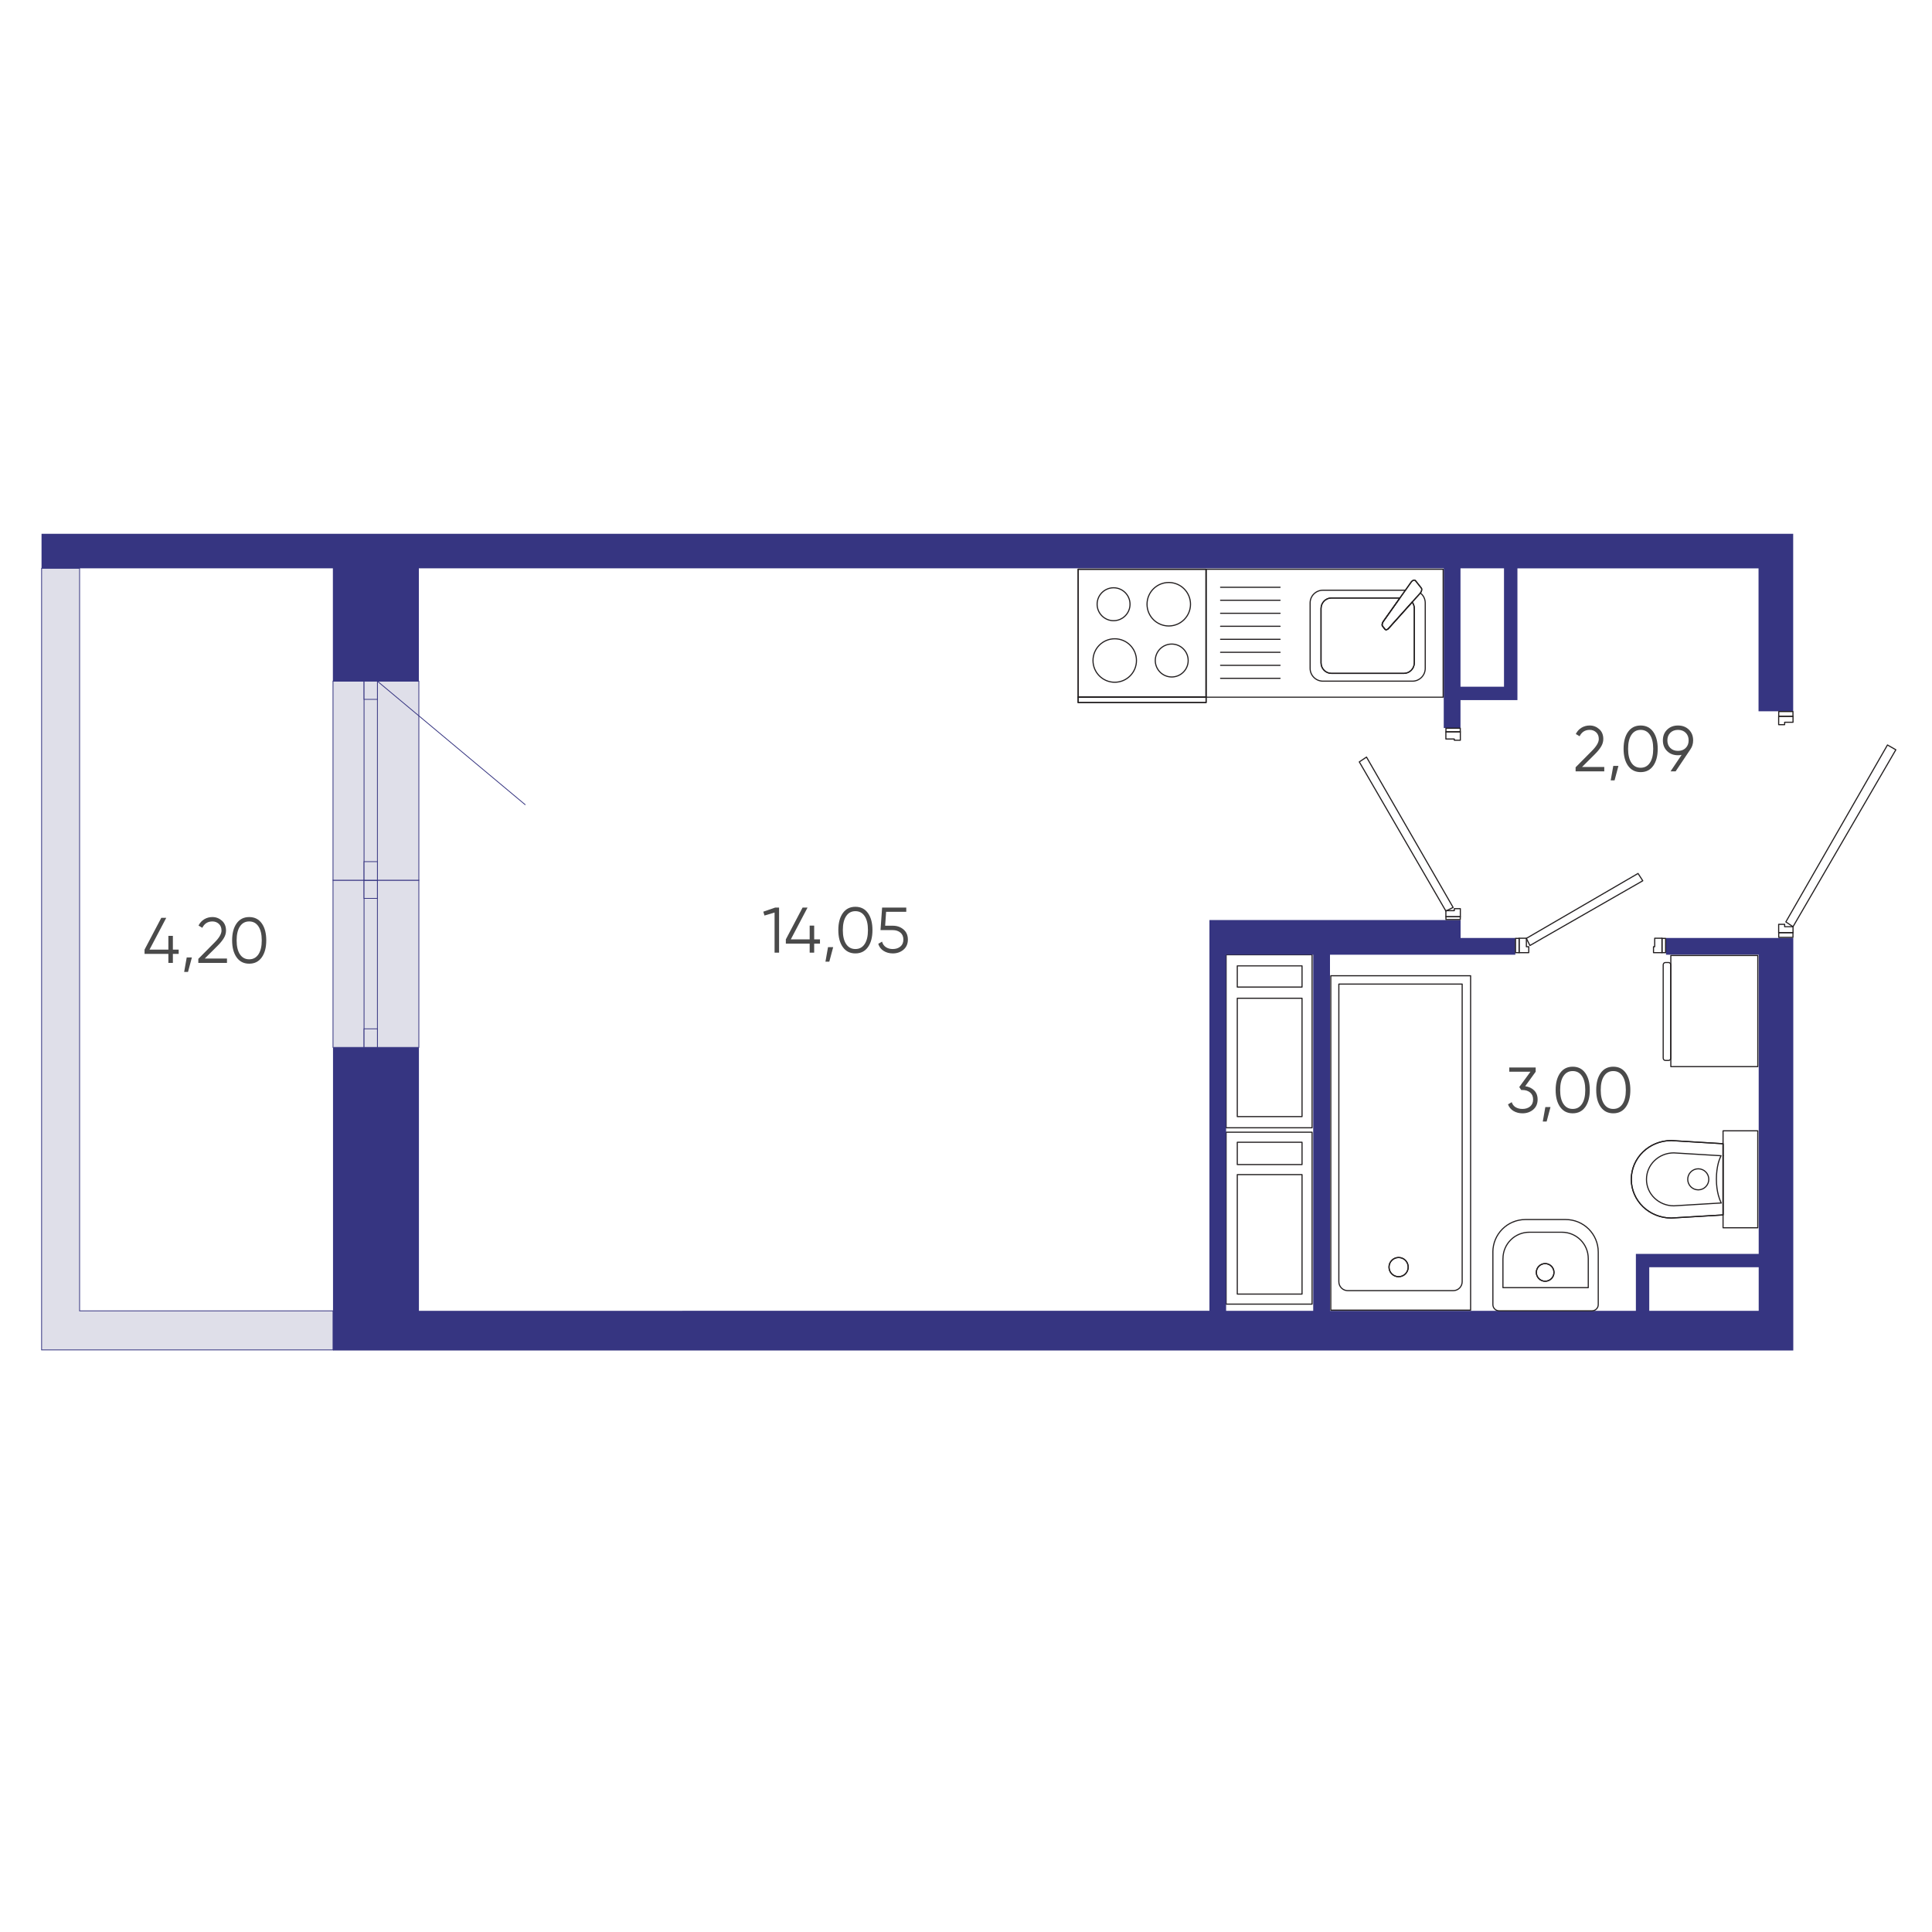 <?xml version="1.0" encoding="UTF-8"?>
<svg id="uuid-fce470a9-5233-4d74-8837-708ff87177d2" data-name="Слой 1" xmlns="http://www.w3.org/2000/svg" viewBox="0 0 600 600">
  <defs>
    <style>
      .uuid-71ec9007-8b00-472d-8b6b-c7331b04addc {
        fill: #dfdfe9;
        stroke: #363581;
        stroke-miterlimit: 10;
        stroke-width: .25px;
      }

      .uuid-e97ace71-9969-474e-a538-0f2884528b60 {
        fill: #4a4a4a;
      }

      .uuid-7bce1f0c-a1ab-404f-989b-b74654a5ddb5 {
        fill: none;
        stroke: #231f20;
        stroke-linecap: round;
        stroke-linejoin: round;
        stroke-width: .35px;
      }

      .uuid-00e1ff85-f7b2-474a-9428-8bd4bd828480 {
        fill: #363581;
      }
    </style>
  </defs>
  <rect class="uuid-7bce1f0c-a1ab-404f-989b-b74654a5ddb5" x="380.78" y="351.62" width="26.7" height="53.39"/>
  <rect class="uuid-7bce1f0c-a1ab-404f-989b-b74654a5ddb5" x="384.25" y="354.74" width="20.11" height="6.93"/>
  <rect class="uuid-7bce1f0c-a1ab-404f-989b-b74654a5ddb5" x="384.25" y="364.79" width="20.11" height="37.1"/>
  <rect class="uuid-7bce1f0c-a1ab-404f-989b-b74654a5ddb5" x="380.78" y="296.5" width="26.7" height="53.74"/>
  <rect class="uuid-7bce1f0c-a1ab-404f-989b-b74654a5ddb5" x="384.25" y="299.96" width="20.11" height="6.59"/>
  <rect class="uuid-7bce1f0c-a1ab-404f-989b-b74654a5ddb5" x="384.25" y="310.02" width="20.11" height="36.75"/>
  <path class="uuid-00e1ff85-f7b2-474a-9428-8bd4bd828480" d="M12.9,165.76v10.74H103.38v35.03h26.7v-35.03H448.37v49.59h5.2v-8.67h17.68v-40.91h74.88v44.38h10.76v-55.12H12.9Zm454.18,47.5h-13.51v-36.76h13.51v36.76Z"/>
  <path class="uuid-00e1ff85-f7b2-474a-9428-8bd4bd828480" d="M517.39,291.29v5.2h28.79v92.91h-38.14v17.68h-95v-110.59h57.56v-5.2h-17v-5.56h-78v121.35H130.1v-81.82h-26.68v94.14h453.5v-128.11h-39.53Zm-136.61,115.8v-110.59h27.05v110.59h-27.05Zm165.4,0h-33.99v-13.53h33.99v13.53Z"/>
  <polygon class="uuid-71ec9007-8b00-472d-8b6b-c7331b04addc" points="103.42 407.1 103.42 419.23 12.92 419.23 12.92 176.5 24.72 176.5 24.72 407.1 103.42 407.1"/>
  <g>
    <g>
      <rect class="uuid-7bce1f0c-a1ab-404f-989b-b74654a5ddb5" x="334.83" y="176.79" width="39.71" height="39.71"/>
      <rect class="uuid-7bce1f0c-a1ab-404f-989b-b74654a5ddb5" x="334.83" y="176.79" width="39.71" height="39.71"/>
      <rect class="uuid-7bce1f0c-a1ab-404f-989b-b74654a5ddb5" x="334.82" y="216.51" width="39.74" height="1.68"/>
      <rect class="uuid-7bce1f0c-a1ab-404f-989b-b74654a5ddb5" x="334.82" y="216.51" width="39.74" height="1.68"/>
      <path class="uuid-7bce1f0c-a1ab-404f-989b-b74654a5ddb5" d="M346.19,211.88c-3.73,0-6.75-3.02-6.75-6.75,0-3.73,3.02-6.75,6.75-6.75,3.73,0,6.75,3.02,6.75,6.75s-3.02,6.75-6.75,6.75Zm16.78-17.48c-3.73,0-6.75-3.02-6.75-6.75,0-3.73,3.02-6.75,6.75-6.75,3.73,0,6.75,3.02,6.75,6.75,0,3.73-3.02,6.75-6.75,6.75Zm-22.25-6.75c0-2.82,2.29-5.11,5.11-5.11,2.82,0,5.11,2.29,5.11,5.11,0,2.82-2.29,5.11-5.11,5.11-2.82,0-5.11-2.29-5.11-5.11Zm18.06,17.48c0-2.82,2.29-5.11,5.11-5.11,2.82,0,5.11,2.29,5.11,5.11s-2.29,5.11-5.11,5.11c-2.82,0-5.11-2.29-5.11-5.11Z"/>
    </g>
    <g>
      <path class="uuid-7bce1f0c-a1ab-404f-989b-b74654a5ddb5" d="M448.19,176.79h-73.63v39.73h73.63v-39.73Zm-8.62,3.53l1.83,2.31c.26,.32,.12,1-.28,1.53-.02,0-.02,.02-.02,.02l-2.54,2.82-7.21,8.04c-.42,.53-.97,.69-1.23,.37l-.76-.95c-.26-.32-.12-1.02,.3-1.55l5.09-7.19,1.71-2.41,1.85-2.61c.42-.53,.99-.69,1.25-.37Z"/>
      <path class="uuid-7bce1f0c-a1ab-404f-989b-b74654a5ddb5" d="M436.46,183.3h-25.61c-2.2,0-3.98,1.76-3.98,3.95v20.32c0,2.19,1.78,3.97,3.98,3.97h27.8c2.19,0,3.97-1.78,3.97-3.97v-20.32c0-1.25-.58-2.36-1.5-3.08-.02,0-.02,.02-.02,.02"/>
      <path class="uuid-7bce1f0c-a1ab-404f-989b-b74654a5ddb5" d="M434.75,185.71h-21.28c-1.76,0-3.21,1.46-3.21,3.28v16.85c0,1.8,1.45,3.28,3.21,3.28h22.53c1.78,0,3.23-1.48,3.23-3.28v-16.85c0-.76-.25-1.45-.67-1.99l-7.21,8.04c-.42,.53-.97,.69-1.23,.37l-.76-.95c-.26-.32-.12-1.02,.3-1.55l5.09-7.19Z"/>
      <path class="uuid-7bce1f0c-a1ab-404f-989b-b74654a5ddb5" d="M434.75,185.71h-21.28c-1.76,0-3.21,1.46-3.21,3.28v16.85c0,1.8,1.45,3.28,3.21,3.28h22.53c1.78,0,3.23-1.48,3.23-3.28v-16.85c0-.76-.25-1.45-.67-1.99"/>
      <path class="uuid-7bce1f0c-a1ab-404f-989b-b74654a5ddb5" d="M438.31,180.69l-1.85,2.61-1.71,2.41-5.09,7.19c-.42,.53-.56,1.23-.3,1.55l.76,.95c.26,.32,.81,.16,1.23-.37l7.21-8.04,2.54-2.82s0-.02,.02-.02c.41-.53,.55-1.22,.28-1.53l-1.83-2.31c-.26-.32-.83-.16-1.25,.37Z"/>
      <path class="uuid-7bce1f0c-a1ab-404f-989b-b74654a5ddb5" d="M397.54,182.38h-18.48m18.48,4.04h-18.48m18.48,4.04h-18.48m18.48,4.04h-18.48m18.48,4.04h-18.48m18.48,4.04h-18.48m18.48,4.04h-18.48m18.48,4.04h-18.48"/>
    </g>
    <g>
      <rect class="uuid-7bce1f0c-a1ab-404f-989b-b74654a5ddb5" x="413.29" y="303.03" width="43.42" height="103.85"/>
      <path class="uuid-7bce1f0c-a1ab-404f-989b-b74654a5ddb5" d="M418.56,400.82h32.76c1.53,0,2.77-1.24,2.77-2.77v-92.44h-38.3v92.44c0,1.53,1.24,2.77,2.77,2.77Z"/>
      <path class="uuid-7bce1f0c-a1ab-404f-989b-b74654a5ddb5" d="M434.35,396.49c1.65,0,2.98-1.34,2.98-2.98,0-1.65-1.33-2.98-2.98-2.98-1.64,0-2.98,1.34-2.98,2.98,0,1.65,1.33,2.98,2.98,2.98"/>
      <path class="uuid-7bce1f0c-a1ab-404f-989b-b74654a5ddb5" d="M434.35,396.49c1.65,0,2.98-1.34,2.98-2.98,0-1.65-1.33-2.98-2.98-2.98-1.64,0-2.98,1.34-2.98,2.98,0,1.65,1.33,2.98,2.98,2.98Z"/>
    </g>
    <g>
      <path class="uuid-7bce1f0c-a1ab-404f-989b-b74654a5ddb5" d="M463.63,388.84v16.32c0,1.06,.86,1.92,1.92,1.92h28.88c1.06,0,1.92-.86,1.92-1.92v-16.32c0-5.58-4.52-10.1-10.11-10.1h-12.51c-5.58,0-10.11,4.52-10.11,10.1Z"/>
      <path class="uuid-7bce1f0c-a1ab-404f-989b-b74654a5ddb5" d="M466.75,390.86v9.03h26.5v-9.03c0-4.52-3.66-8.18-8.18-8.18h-10.13c-4.52,0-8.18,3.66-8.18,8.18Z"/>
      <path class="uuid-7bce1f0c-a1ab-404f-989b-b74654a5ddb5" d="M479.86,397.9c-1.51,0-2.74-1.23-2.74-2.74s1.23-2.74,2.74-2.74c1.51,0,2.74,1.23,2.74,2.74,0,1.52-1.23,2.74-2.74,2.74"/>
      <path class="uuid-7bce1f0c-a1ab-404f-989b-b74654a5ddb5" d="M479.86,397.9c-1.51,0-2.74-1.23-2.74-2.74s1.23-2.74,2.74-2.74c1.51,0,2.74,1.23,2.74,2.74,0,1.52-1.23,2.74-2.74,2.74Z"/>
    </g>
    <g>
      <rect class="uuid-7bce1f0c-a1ab-404f-989b-b74654a5ddb5" x="518.89" y="296.73" width="27.01" height="34.52"/>
      <path class="uuid-7bce1f0c-a1ab-404f-989b-b74654a5ddb5" d="M518.86,299.66v28.93c0,.41-.3,.74-.67,.74h-1c-.37,0-.67-.33-.67-.74v-28.93c0-.41,.3-.74,.67-.74h1c.37,0,.67,.33,.67,.74"/>
    </g>
    <g>
      <path class="uuid-7bce1f0c-a1ab-404f-989b-b74654a5ddb5" d="M535.11,377.31l-16.08,.96c-3.42,0-6.53-1.35-8.79-3.51-2.24-2.18-3.63-5.2-3.63-8.5,0-3.32,1.38-6.34,3.63-8.52,2.26-2.18,5.37-3.53,8.79-3.53l16.08,.98v22.12Z"/>
      <path class="uuid-7bce1f0c-a1ab-404f-989b-b74654a5ddb5" d="M535.11,377.31l-16.08,.96c-3.42,0-6.53-1.35-8.79-3.51-2.24-2.18-3.63-5.2-3.63-8.5,0-3.32,1.38-6.34,3.63-8.52,2.26-2.18,5.37-3.53,8.79-3.53l16.08,.98v22.12Z"/>
      <path class="uuid-7bce1f0c-a1ab-404f-989b-b74654a5ddb5" d="M534.54,373.6h-.08l-14.64,.88c-2.35,0-4.47-.93-6.01-2.41-1.54-1.48-2.48-3.54-2.48-5.8,0-2.28,.94-4.34,2.48-5.82,1.54-1.5,3.66-2.41,6.01-2.41l14.64,.88h.02s-.02,.02-.02,.03c-.3,.66-.61,1.43-.86,2.4-.32,1.3-.56,2.9-.56,4.84s.25,3.64,.61,4.98c.24,.89,.52,1.64,.81,2.26,.03,.07,.05,.14,.08,.19Z"/>
      <path class="uuid-7bce1f0c-a1ab-404f-989b-b74654a5ddb5" d="M535.13,358.9s-.02,.02-.02,.03v-.03h.02Z"/>
      <rect class="uuid-7bce1f0c-a1ab-404f-989b-b74654a5ddb5" x="535.11" y="351.19" width="10.78" height="30.11"/>
      <path class="uuid-7bce1f0c-a1ab-404f-989b-b74654a5ddb5" d="M530.68,366.25c0-1.81-1.46-3.27-3.27-3.27-1.81,0-3.27,1.47-3.27,3.27,0,1.81,1.46,3.27,3.27,3.27s3.27-1.47,3.27-3.27Z"/>
    </g>
  </g>
  <g>
    <path class="uuid-e97ace71-9969-474e-a538-0f2884528b60" d="M240.75,281.85h1.2v14h-1.4v-12.46l-3.14,.94-.36-1.2,3.7-1.28Z"/>
    <path class="uuid-e97ace71-9969-474e-a538-0f2884528b60" d="M254.65,291.73v1.32h-1.8v2.8h-1.4v-2.8h-7.4v-1.32l5.2-9.88h1.54l-5.2,9.88h5.86v-4.28h1.4v4.28h1.8Z"/>
    <path class="uuid-e97ace71-9969-474e-a538-0f2884528b60" d="M258.75,294.15l-1.2,4.5h-1.2l.8-4.5h1.6Z"/>
    <path class="uuid-e97ace71-9969-474e-a538-0f2884528b60" d="M269.56,294.12c-.93,1.31-2.23,1.97-3.91,1.97s-2.98-.66-3.91-1.97c-.93-1.31-1.39-3.07-1.39-5.27s.46-3.96,1.39-5.27c.93-1.31,2.23-1.97,3.91-1.97s2.98,.66,3.91,1.97c.93,1.31,1.39,3.07,1.39,5.27s-.46,3.96-1.39,5.27Zm-6.78-.93c.69,1.03,1.64,1.54,2.87,1.54s2.18-.51,2.87-1.54c.69-1.03,1.03-2.47,1.03-4.34s-.34-3.31-1.03-4.34-1.64-1.54-2.87-1.54-2.18,.51-2.87,1.54c-.69,1.03-1.03,2.47-1.03,4.34s.34,3.31,1.03,4.34Z"/>
    <path class="uuid-e97ace71-9969-474e-a538-0f2884528b60" d="M277.25,287.49c1.31,0,2.42,.38,3.33,1.15s1.37,1.82,1.37,3.15-.46,2.38-1.37,3.15-2.02,1.15-3.33,1.15c-1.05,0-1.99-.26-2.82-.77-.83-.51-1.39-1.25-1.68-2.21l1.18-.68c.2,.75,.6,1.32,1.19,1.71s1.3,.59,2.13,.59c.96,0,1.75-.26,2.37-.77,.62-.51,.93-1.24,.93-2.17s-.31-1.66-.93-2.17c-.62-.51-1.41-.77-2.37-.77h-3.8l.5-7h7.5v1.32h-6.26l-.3,4.32h2.36Z"/>
  </g>
  <g>
    <path class="uuid-e97ace71-9969-474e-a538-0f2884528b60" d="M473.66,337.33c1.12,.15,2.04,.58,2.77,1.29,.73,.71,1.09,1.66,1.09,2.83,0,1.33-.46,2.38-1.37,3.15-.91,.77-2.02,1.15-3.33,1.15-1.04,0-1.97-.24-2.78-.72-.81-.48-1.39-1.17-1.72-2.06l1.16-.68c.23,.69,.63,1.22,1.22,1.57,.59,.35,1.29,.53,2.12,.53,.96,0,1.75-.26,2.37-.77,.62-.51,.93-1.24,.93-2.17s-.31-1.66-.93-2.17c-.62-.51-1.41-.77-2.37-.77v-.02l-.02,.02h-.38l-.6-.92,3.48-4.76h-6.58v-1.32h8.2v1.32l-3.26,4.5Z"/>
    <path class="uuid-e97ace71-9969-474e-a538-0f2884528b60" d="M481.52,343.81l-1.2,4.5h-1.2l.8-4.5h1.6Z"/>
    <path class="uuid-e97ace71-9969-474e-a538-0f2884528b60" d="M492.33,343.78c-.93,1.31-2.23,1.97-3.91,1.97s-2.98-.66-3.91-1.97c-.93-1.31-1.39-3.07-1.39-5.27s.46-3.96,1.39-5.27c.93-1.31,2.23-1.97,3.91-1.97s2.98,.66,3.91,1.97c.93,1.31,1.39,3.07,1.39,5.27s-.46,3.96-1.39,5.27Zm-6.78-.93c.69,1.03,1.64,1.54,2.87,1.54s2.18-.51,2.87-1.54c.69-1.03,1.03-2.47,1.03-4.34s-.34-3.31-1.03-4.34-1.64-1.54-2.87-1.54-2.18,.51-2.87,1.54c-.69,1.03-1.03,2.47-1.03,4.34s.34,3.31,1.03,4.34Z"/>
    <path class="uuid-e97ace71-9969-474e-a538-0f2884528b60" d="M504.93,343.78c-.93,1.31-2.23,1.97-3.91,1.97s-2.98-.66-3.91-1.97c-.93-1.31-1.39-3.07-1.39-5.27s.46-3.96,1.39-5.27c.93-1.31,2.23-1.97,3.91-1.97s2.98,.66,3.91,1.97c.93,1.31,1.39,3.07,1.39,5.27s-.46,3.96-1.39,5.27Zm-6.78-.93c.69,1.03,1.64,1.54,2.87,1.54s2.18-.51,2.87-1.54c.69-1.03,1.03-2.47,1.03-4.34s-.34-3.31-1.03-4.34c-.69-1.03-1.64-1.54-2.87-1.54s-2.18,.51-2.87,1.54c-.69,1.03-1.03,2.47-1.03,4.34s.34,3.31,1.03,4.34Z"/>
  </g>
  <g>
    <path class="uuid-e97ace71-9969-474e-a538-0f2884528b60" d="M489.32,239.55v-1.26l5.04-5.08c1.44-1.44,2.16-2.67,2.16-3.7,0-.89-.28-1.59-.83-2.09-.55-.5-1.22-.75-1.99-.75-1.44,0-2.49,.66-3.14,1.98l-1.18-.7c.44-.87,1.04-1.52,1.8-1.97,.76-.45,1.6-.67,2.52-.67,1.12,0,2.1,.38,2.95,1.13,.85,.75,1.27,1.78,1.27,3.07,0,.81-.23,1.59-.68,2.34-.45,.75-1.09,1.53-1.92,2.36l-4,3.98h6.9v1.36h-8.9Z"/>
    <path class="uuid-e97ace71-9969-474e-a538-0f2884528b60" d="M502.62,237.85l-1.2,4.5h-1.2l.8-4.5h1.6Z"/>
    <path class="uuid-e97ace71-9969-474e-a538-0f2884528b60" d="M513.43,237.82c-.93,1.31-2.23,1.97-3.91,1.97s-2.98-.66-3.91-1.97c-.93-1.31-1.39-3.07-1.39-5.27s.46-3.96,1.39-5.27c.93-1.31,2.23-1.97,3.91-1.97s2.98,.66,3.91,1.97c.93,1.31,1.39,3.07,1.39,5.27s-.46,3.96-1.39,5.27Zm-6.78-.93c.69,1.03,1.64,1.54,2.87,1.54s2.18-.51,2.87-1.54c.69-1.03,1.03-2.47,1.03-4.34s-.34-3.31-1.03-4.34c-.69-1.03-1.64-1.54-2.87-1.54s-2.18,.51-2.87,1.54c-.69,1.03-1.03,2.47-1.03,4.34s.34,3.31,1.03,4.34Z"/>
    <path class="uuid-e97ace71-9969-474e-a538-0f2884528b60" d="M525.82,229.93c0,1.05-.29,1.99-.86,2.8l-4.58,6.82h-1.58l3.44-5.12c-.36,.08-.73,.12-1.12,.12-1.37,0-2.5-.43-3.38-1.29s-1.32-1.97-1.32-3.33,.44-2.47,1.32-3.33c.88-.86,2.01-1.29,3.38-1.29s2.5,.43,3.38,1.29c.88,.86,1.32,1.97,1.32,3.33Zm-7.09-2.36c-.61,.6-.91,1.39-.91,2.36s.3,1.76,.91,2.36c.61,.6,1.4,.9,2.39,.9s1.78-.3,2.39-.9c.61-.6,.91-1.39,.91-2.36s-.3-1.76-.91-2.36c-.61-.6-1.4-.9-2.39-.9s-1.78,.3-2.39,.9Z"/>
  </g>
  <g>
    <path class="uuid-e97ace71-9969-474e-a538-0f2884528b60" d="M55.49,294.92v1.32h-1.8v2.8h-1.4v-2.8h-7.4v-1.32l5.2-9.88h1.54l-5.2,9.88h5.86v-4.28h1.4v4.28h1.8Z"/>
    <path class="uuid-e97ace71-9969-474e-a538-0f2884528b60" d="M59.59,297.34l-1.2,4.5h-1.2l.8-4.5h1.6Z"/>
    <path class="uuid-e97ace71-9969-474e-a538-0f2884528b60" d="M61.59,299.04v-1.26l5.04-5.08c1.44-1.44,2.16-2.67,2.16-3.7,0-.89-.28-1.59-.83-2.09s-1.22-.75-1.99-.75c-1.44,0-2.49,.66-3.14,1.98l-1.18-.7c.44-.87,1.04-1.52,1.8-1.97,.76-.45,1.6-.67,2.52-.67,1.12,0,2.1,.38,2.95,1.13,.85,.75,1.27,1.78,1.27,3.07,0,.81-.23,1.59-.68,2.34-.45,.75-1.09,1.53-1.92,2.36l-4,3.98h6.9v1.36h-8.9Z"/>
    <path class="uuid-e97ace71-9969-474e-a538-0f2884528b60" d="M81.3,297.31c-.93,1.31-2.23,1.97-3.91,1.97s-2.98-.66-3.91-1.97c-.93-1.31-1.39-3.07-1.39-5.27s.46-3.96,1.39-5.27c.93-1.31,2.23-1.97,3.91-1.97s2.98,.66,3.91,1.97c.93,1.31,1.39,3.07,1.39,5.27s-.46,3.96-1.39,5.27Zm-6.78-.93c.69,1.03,1.64,1.54,2.87,1.54s2.18-.51,2.87-1.54c.69-1.03,1.03-2.47,1.03-4.34s-.34-3.31-1.03-4.34c-.69-1.03-1.64-1.54-2.87-1.54s-2.18,.51-2.87,1.54-1.03,2.47-1.03,4.34,.34,3.31,1.03,4.34Z"/>
  </g>
  <g>
    <g>
      <rect class="uuid-71ec9007-8b00-472d-8b6b-c7331b04addc" x="90.79" y="285.99" width="51.92" height="26.66" transform="translate(-182.57 416.06) rotate(-90)"/>
      <rect class="uuid-71ec9007-8b00-472d-8b6b-c7331b04addc" x="89.17" y="297.24" width="51.92" height="4.15" transform="translate(-184.18 414.44) rotate(-90)"/>
      <rect class="uuid-71ec9007-8b00-472d-8b6b-c7331b04addc" x="112.25" y="320.32" width="5.76" height="4.15" transform="translate(-207.26 437.52) rotate(-90)"/>
      <rect class="uuid-71ec9007-8b00-472d-8b6b-c7331b04addc" x="112.31" y="274.1" width="5.65" height="4.15" transform="translate(-161.05 391.31) rotate(-90)"/>
    </g>
    <g>
      <rect class="uuid-71ec9007-8b00-472d-8b6b-c7331b04addc" x="85.84" y="229.12" width="61.81" height="26.66" transform="translate(-125.7 359.2) rotate(-90)"/>
      <rect class="uuid-71ec9007-8b00-472d-8b6b-c7331b04addc" x="84.23" y="240.38" width="61.81" height="4.15" transform="translate(-127.32 357.58) rotate(-90)"/>
      <rect class="uuid-71ec9007-8b00-472d-8b6b-c7331b04addc" x="112.25" y="268.4" width="5.76" height="4.15" transform="translate(-155.34 385.6) rotate(-90)"/>
      <rect class="uuid-71ec9007-8b00-472d-8b6b-c7331b04addc" x="112.31" y="212.3" width="5.65" height="4.15" transform="translate(-99.24 329.5) rotate(-90)"/>
    </g>
    <line class="uuid-71ec9007-8b00-472d-8b6b-c7331b04addc" x1="117.2" y1="211.55" x2="163.16" y2="249.95"/>
  </g>
  <g>
    <g>
      <polygon class="uuid-7bce1f0c-a1ab-404f-989b-b74654a5ddb5" points="588.77 232.85 586.17 231.36 554.61 286.31 556.84 287.79 588.77 232.85"/>
      <polygon class="uuid-7bce1f0c-a1ab-404f-989b-b74654a5ddb5" points="552.38 289.65 556.84 289.65 556.84 287.8 554.24 287.8 554.24 287.05 552.38 287.05 552.38 289.65"/>
      <polygon class="uuid-7bce1f0c-a1ab-404f-989b-b74654a5ddb5" points="552.38 222.45 552.38 225.05 554.24 225.05 554.24 224.31 556.84 224.31 556.84 222.45 552.38 222.45"/>
      <rect class="uuid-7bce1f0c-a1ab-404f-989b-b74654a5ddb5" x="552.4" y="289.64" width="4.42" height="1.47"/>
      <rect class="uuid-7bce1f0c-a1ab-404f-989b-b74654a5ddb5" x="552.4" y="220.98" width="4.42" height="1.47"/>
    </g>
    <g>
      <polygon class="uuid-7bce1f0c-a1ab-404f-989b-b74654a5ddb5" points="422.14 236.61 449.03 282.93 451.28 281.81 424.38 235.12 422.14 236.61"/>
      <polygon class="uuid-7bce1f0c-a1ab-404f-989b-b74654a5ddb5" points="453.52 284.7 453.52 282.19 451.65 282.19 451.65 282.81 449.03 282.81 449.03 284.7 453.52 284.7"/>
      <polygon class="uuid-7bce1f0c-a1ab-404f-989b-b74654a5ddb5" points="453.52 227.27 449.03 227.27 449.03 229.51 451.65 229.51 451.65 229.89 453.52 229.89 453.52 227.27"/>
      <rect class="uuid-7bce1f0c-a1ab-404f-989b-b74654a5ddb5" x="449.05" y="284.7" width="4.45" height=".87"/>
      <rect class="uuid-7bce1f0c-a1ab-404f-989b-b74654a5ddb5" x="449.05" y="226.16" width="4.45" height="1.11"/>
    </g>
    <g>
      <polygon class="uuid-7bce1f0c-a1ab-404f-989b-b74654a5ddb5" points="510.18 273.53 479.21 291.28 475.14 293.64 474.03 291.42 508.71 271.26 510.18 273.53"/>
      <polygon class="uuid-7bce1f0c-a1ab-404f-989b-b74654a5ddb5" points="474.77 294.01 474.77 295.85 471.77 295.85 471.77 291.37 474.03 291.37 474.03 294.01 474.77 294.01"/>
      <polygon class="uuid-7bce1f0c-a1ab-404f-989b-b74654a5ddb5" points="516.15 291.37 516.15 295.85 513.51 295.85 513.51 294.01 513.88 294.01 513.88 291.37 516.15 291.37"/>
      <rect class="uuid-7bce1f0c-a1ab-404f-989b-b74654a5ddb5" x="470.66" y="291.42" width="1.11" height="4.44"/>
      <rect class="uuid-7bce1f0c-a1ab-404f-989b-b74654a5ddb5" x="516.15" y="291.42" width="1.11" height="4.44"/>
    </g>
  </g>
</svg>